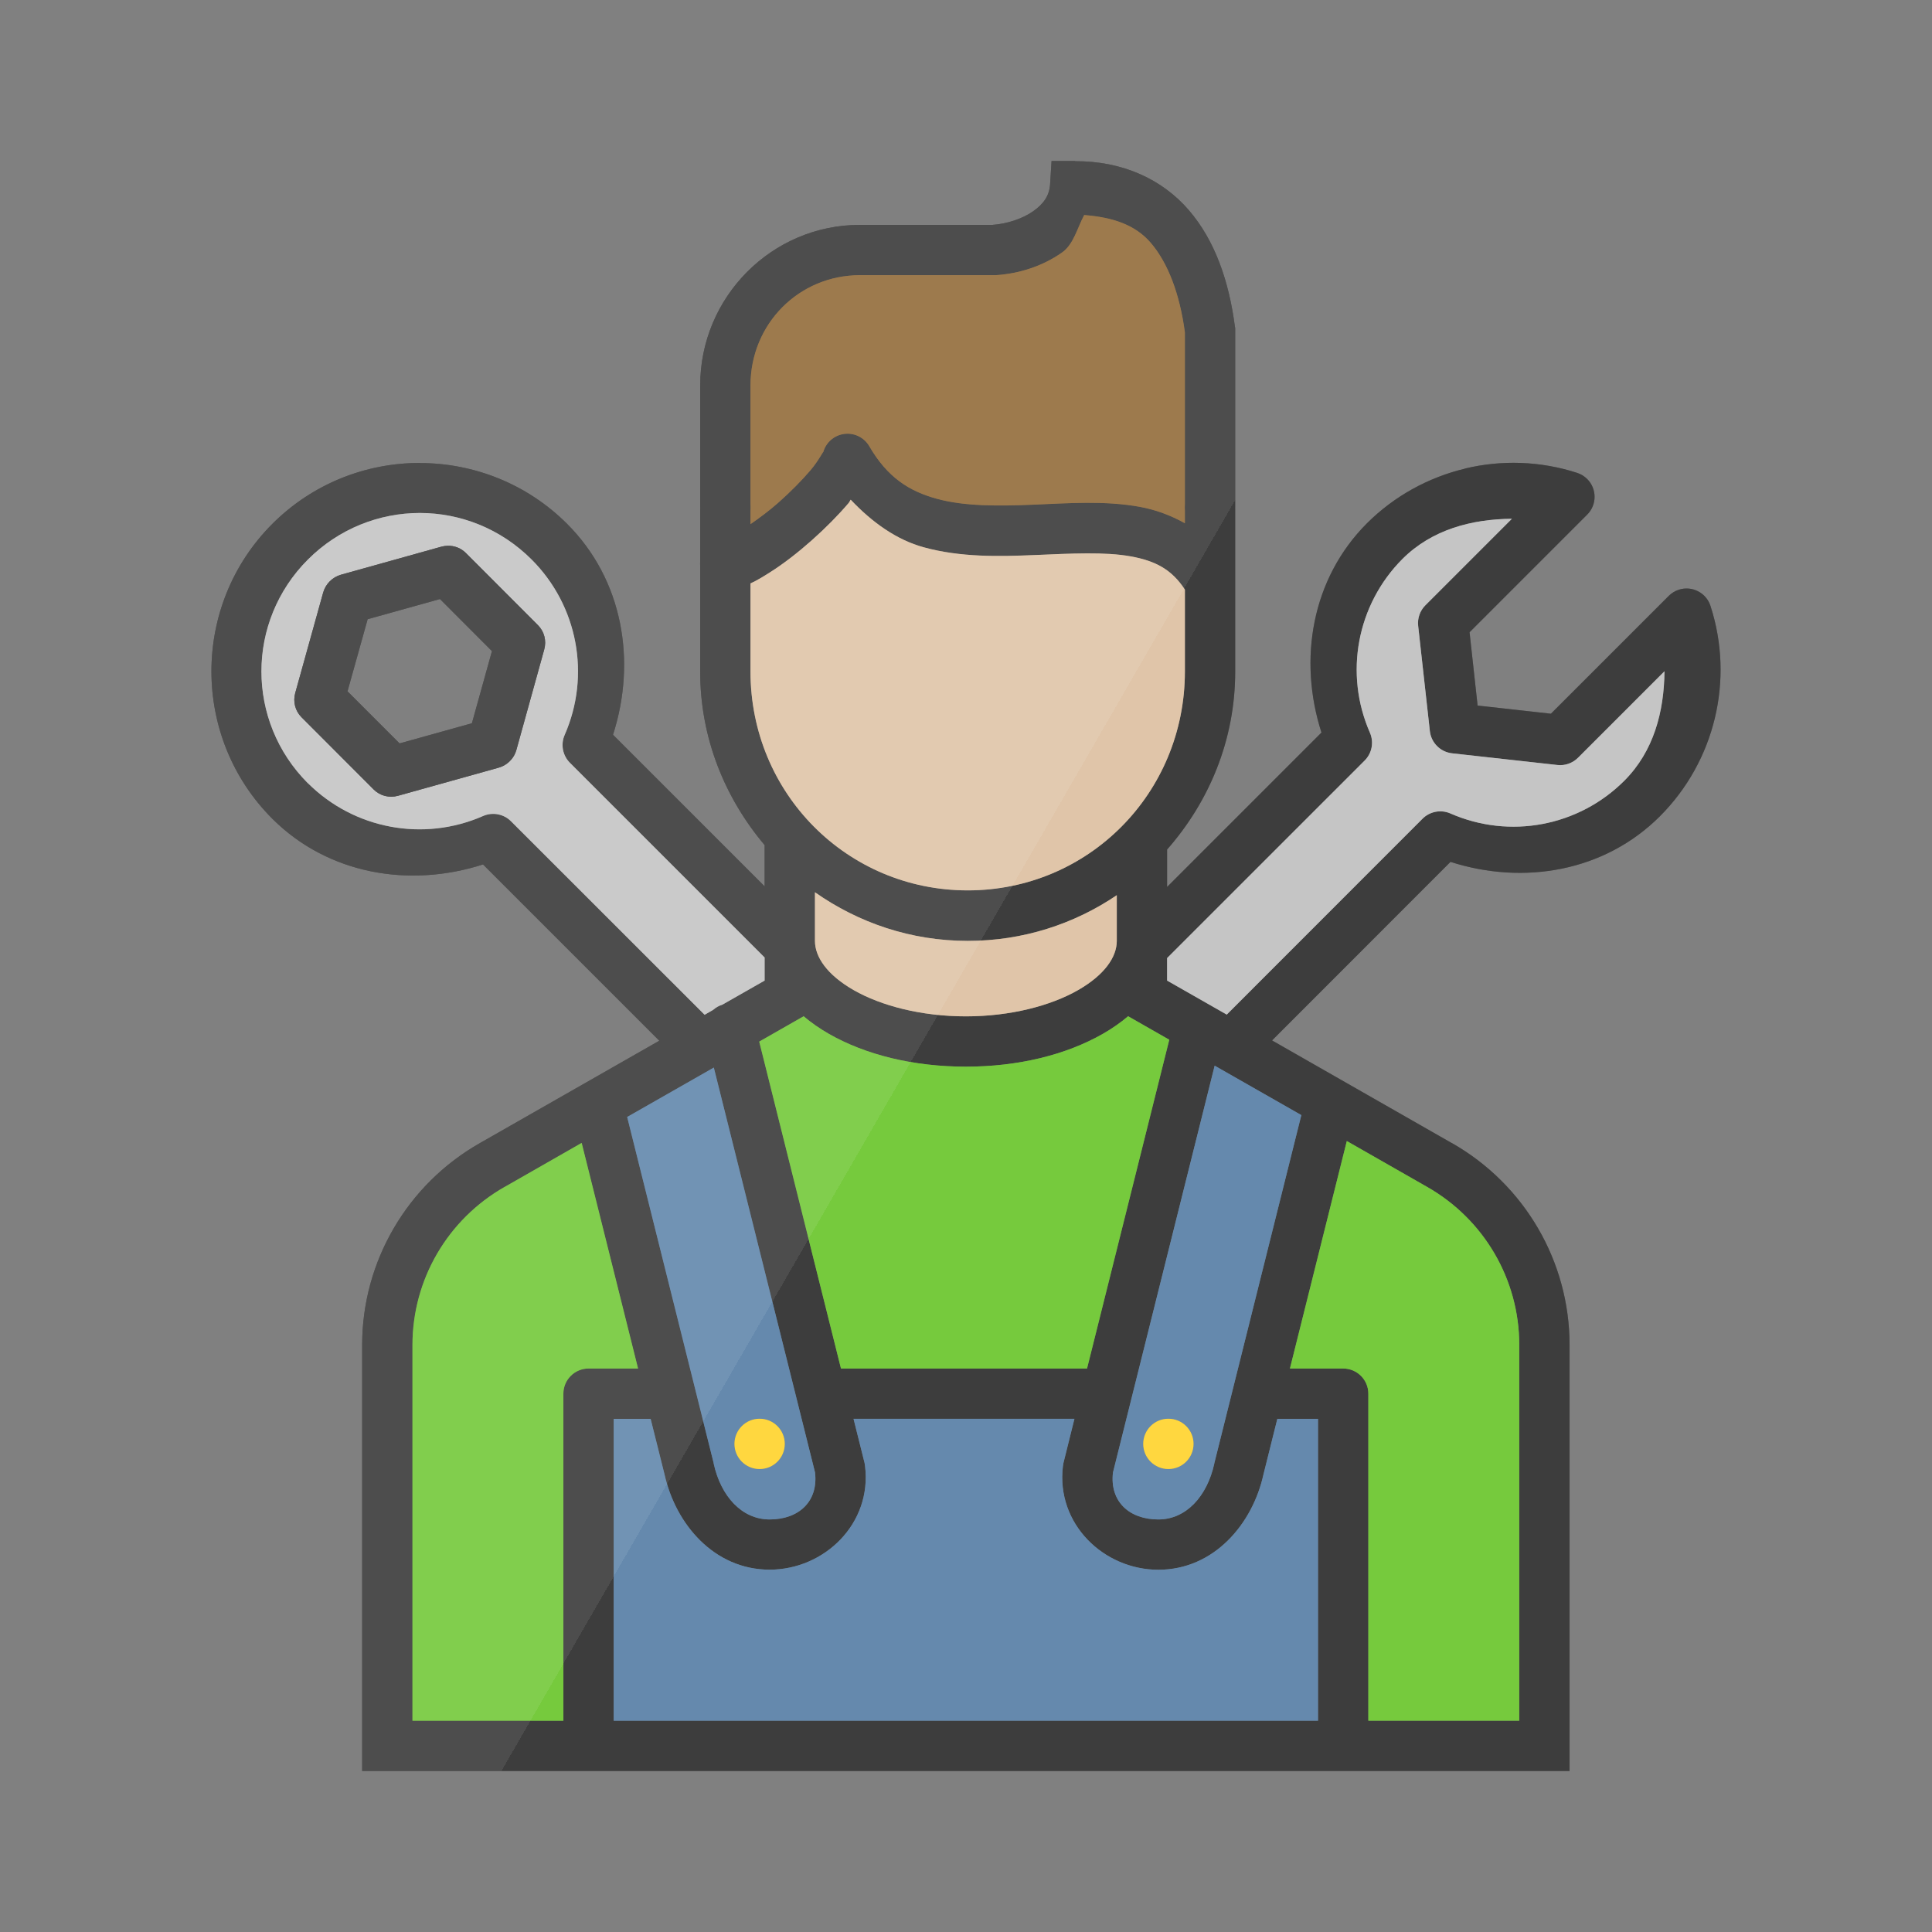 <?xml version="1.0" encoding="UTF-8"?>
<!-- Generator: Adobe Illustrator 16.0.5, SVG Export Plug-In . SVG Version: 6.00 Build 0)  -->
<svg xmlns="http://www.w3.org/2000/svg" xmlns:xlink="http://www.w3.org/1999/xlink" x="0px" y="0px" width="240px" height="240px" viewBox="0 0 240 240" xml:space="preserve">
<rect x="0" y="0" width="240" height="240" fill="#808080" stroke="none"/>
<g id="Layer_14">
</g>
<g id="Layer_55">
</g>
<g id="Layer_54">
</g>
<g id="Layer_60">
</g>
<g id="Layer_70">
</g>
<g id="Layer_61">
</g>
<g id="Layer_62">
</g>
<g id="Layer_63">
</g>
<g id="Layer_64">
</g>
<g id="Layer_65">
</g>
<g id="Layer_66">
</g>
<g id="Layer_67">
</g>
<g id="Layer_52">
</g>
<g id="Layer_52_copy">
</g>
<g id="Layer_50">
</g>
<g id="Layer_51">
</g>
<g id="Layer_22">
</g>
<g id="Layer_4">
</g>
<g id="Layer_2">
</g>
<g id="Layer_12">
</g>
<g id="Layer_25">
</g>
<g id="Layer_10">
</g>
<g id="Layer_12_copy">
</g>
<g id="Layer_11">
</g>
<g id="Layer_10_copy">
</g>
<g id="Layer_13">
</g>
<g id="Layer_15">
</g>
<g id="Layer_16">
</g>
<g id="Layer_17">
	<g id="Layer_18_1_">
	</g>
</g>
<g id="Layer_17_copy">
	<g id="Layer_18_copy">
	</g>
</g>
<g id="Layer_17_copy_2">
	<g id="Layer_18_copy_2">
		<g id="Layer_20_1_">
		</g>
		<g id="Layer_56">
		</g>
	</g>
</g>
<g id="Layer_17_copy_3">
	<g id="Layer_18_copy_3">
	</g>
</g>
<g id="Layer_72">
</g>
<g id="Layer_72_copy">
</g>
<g id="Layer_74">
</g>
<g id="Layer_81">
	<g>
		<path d="M86.99,63.039c0-0.174-0.008-0.21-0.01,0.015C86.982,63.299,86.99,63.329,86.99,63.039z"></path>
		
			<linearGradient id="SVGID_1_" gradientUnits="userSpaceOnUse" x1="15.19" y1="-4912.755" x2="257.717" y2="-5052.778" gradientTransform="matrix(1 0 0 -1 -0.055 -4891.166)">
			<stop offset="0.5" style="stop-color:#FFFFFF"></stop>
			<stop offset="0.5" style="stop-color:#FFFFFF;stop-opacity:0.8"></stop>
		</linearGradient>
		<path opacity="0.3" fill="url(#SVGID_1_)" d="M86.99,63.039c0-0.174-0.008-0.21-0.01,0.015    C86.982,63.299,86.99,63.329,86.99,63.039z"></path>
		<path d="M153.43,63.075c0.002,0.099,0.008,0.159,0.011-0.001C153.438,62.919,153.432,62.957,153.43,63.075z"></path>
		
			<linearGradient id="SVGID_2_" gradientUnits="userSpaceOnUse" x1="31.801" y1="-4883.981" x2="274.328" y2="-5024.005" gradientTransform="matrix(1 0 0 -1 -0.055 -4891.166)">
			<stop offset="0.5" style="stop-color:#FFFFFF"></stop>
			<stop offset="0.5" style="stop-color:#FFFFFF;stop-opacity:0.8"></stop>
		</linearGradient>
		<path opacity="0.3" fill="url(#SVGID_2_)" d="M153.43,63.075c0.002,0.099,0.008,0.159,0.011-0.001    C153.438,62.919,153.432,62.957,153.43,63.075z"></path>
		<path d="M208.549,73.257c-0.473,0.152-0.902,0.416-1.254,0.768L192.66,88.66l-9.106-1.014l-1-9.105l14.61-14.611    c1.223-1.218,1.227-3.197,0.009-4.419c-0.352-0.353-0.78-0.616-1.253-0.769c-4.594-1.488-9.414-1.622-13.939-0.537v0.012    c-4.526,1.086-8.766,3.39-12.183,6.8c-6.848,6.863-8.561,16.891-5.64,25.986l-19.176,19.177v-4.65    c5.2-5.904,8.459-13.586,8.459-22.094V63.234c0-0.072,0-0.119-0.001-0.16c-0.003,0.16-0.009,0.1-0.011,0.001    c0.002-0.118,0.008-0.156,0.011-0.001c0.001-0.042,0.001-0.091,0.001-0.17V40.763l-0.037-0.196    c-0.733-5.61-2.455-10.674-5.736-14.477c-3.282-3.802-8.201-6.095-14.123-6.066V20h-2.918l-0.182,2.904    c-0.092,1.386-0.779,2.407-2.111,3.345c-1.334,0.938-3.293,1.569-5.043,1.685h-16.465c-10.953,0-19.848,8.961-19.848,19.957    v14.978c0,0.077,0.001,0.131,0.002,0.186c0.002-0.225,0.01-0.188,0.01-0.015c0,0.29-0.008,0.26-0.01,0.015    c-0.001,0.051-0.002,0.101-0.002,0.181v6.543c-0.013,0.154-0.013,0.309,0,0.463v13.195c0,8.251,3.08,15.71,8.007,21.544v5.127    L76.151,91.272c2.95-9.168,1.222-19.272-5.689-26.183c-5.044-5.045-11.686-7.568-18.321-7.568V57.51    c-6.635,0-13.265,2.523-18.31,7.567c-10.089,10.089-10.089,26.542,0,36.632c6.912,6.896,17.012,8.623,26.171,5.676L81.9,129.283    l-22.289,12.719c-9.033,5.135-14.623,14.709-14.623,25.071V220h66.072h55.795h28.123v-52.927c0-10.36-5.581-19.935-14.609-25.071    h-0.014l-22.337-12.756l22.167-22.18c9.104,2.925,19.148,1.199,26.012-5.663c6.833-6.835,9.268-16.94,6.285-26.134    C211.953,73.627,210.191,72.726,208.549,73.257z M93.227,63.21c0,0.343,0.011,0.229,0.014-0.171c0-0.481-0.014-0.445-0.014-0.171    V47.891c0-7.666,6.025-13.707,13.6-13.707h16.783h0.097c2.84-0.188,5.759-1.084,8.228-2.82c1.426-1.004,1.873-3.004,2.746-4.65    c3.562,0.275,6.342,1.215,8.252,3.43c2.156,2.498,3.623,6.363,4.26,11.145V62.88c0-0.325-0.008-0.247-0.012,0.135    c0,0.48,0.012,0.47,0.012,0.195v1.794c-1.771-0.994-3.665-1.687-5.59-2.038c-4.359-0.798-8.893-0.45-13.256-0.269    c-4.364,0.181-8.536,0.206-11.963-0.732c-3.428-0.941-6.133-2.628-8.398-6.53c-0.592-1.019-1.705-1.618-2.881-1.551    c-1.346,0.075-2.492,1.005-2.844,2.308c0.079-0.295-0.529,0.99-1.574,2.221c-1.045,1.231-2.476,2.682-3.979,4.017    c-1.185,1.052-2.36,1.905-3.479,2.686V63.21z M93.227,83.411V72.475c0.819-0.373,1.584-0.849,2.405-1.367    c1.731-1.095,3.522-2.492,5.225-4.004c1.702-1.511,3.296-3.127,4.59-4.65c0.104-0.125,0.13-0.26,0.231-0.379    c2.688,2.85,5.73,4.994,9.057,5.908c4.64,1.274,9.415,1.149,13.88,0.965c4.464-0.188,8.637-0.417,11.863,0.17    c3.024,0.551,5.068,1.596,6.714,4.126v10.168c0,15.131-11.992,27.196-26.977,27.196C105.232,110.607,93.227,98.542,93.227,83.411z     M138.732,111.205v5.676c0,1.973-1.47,4.205-4.834,6.127c-3.363,1.922-8.356,3.247-13.915,3.247    c-5.558,0-10.552-1.325-13.915-3.247s-4.833-4.154-4.833-6.127v-6.043c5.386,3.786,11.91,6.043,18.979,6.043    C127.076,116.881,133.442,114.788,138.732,111.205z M99.831,126.243c0.953,0.808,2.012,1.542,3.137,2.185    c4.554,2.603,10.493,4.077,17.016,4.077c6.523,0,12.463-1.475,17.016-4.077c1.126-0.643,2.185-1.377,3.138-2.185l5.114,2.917    l-10.217,40.843h-30.565l-10.154-40.61L99.831,126.243z M63.48,102.025c-0.909-0.913-2.286-1.175-3.467-0.658    c-7.41,3.249-16.031,1.632-21.764-4.077h-0.012c-7.689-7.702-7.686-20.085,0.012-27.782c3.851-3.851,8.881-5.785,13.903-5.785    s10.04,1.935,13.89,5.785c5.731,5.732,7.357,14.366,4.103,21.789c-0.515,1.175-0.257,2.544,0.646,3.453l24.193,24.193v2.869    l-5.249,2.99c-0.424,0.131-0.814,0.352-1.146,0.647l-1.062,0.61L63.48,102.025z M88.675,132.615l12.572,50.302    c0.423,3.627-2.046,5.835-5.64,5.835c-3.467,0-6.061-2.899-6.945-6.922c-0.003-0.031-0.007-0.064-0.012-0.097l-10.742-42.979    L88.675,132.615z M69.986,173.127v40.623H51.238v-46.677c0-8.118,4.363-15.604,11.461-19.64h0.012l9.546-5.457l7.007,28.026    h-6.152C71.387,170.003,69.987,171.402,69.986,173.127z M163.73,213.75h-52.67H76.236v-37.498h4.59l1.733,6.922    c1.35,6.117,6.133,11.815,13.048,11.815c6.778,0,12.738-5.698,11.852-12.89c-0.012-0.127-0.032-0.254-0.061-0.379l-1.367-5.469    h27.439l-1.365,5.493c-0.027,0.12-0.049,0.243-0.062,0.366c-0.885,7.193,5.075,12.89,11.854,12.89    c6.914,0,11.698-5.698,13.049-11.815l1.732-6.934h5.053V213.75z M177.268,147.434c7.099,4.035,11.462,11.521,11.462,19.64v46.677    H169.98v-40.623c0-1.725-1.399-3.124-3.125-3.124h-6.615l7.066-28.258L177.268,147.434z M161.656,138.522l-10.803,43.223    c-0.004,0.028-0.008,0.058-0.012,0.085c-0.885,4.022-3.479,6.922-6.945,6.922c-3.594,0-6.062-2.208-5.639-5.835l12.632-50.534    L161.656,138.522z M201.778,96.984c-5.683,5.682-14.245,7.293-21.605,4.064c-1.181-0.516-2.558-0.254-3.467,0.66l-24.315,24.327    l-7.408-4.224v-2.796l24.535-24.534c0.913-0.909,1.176-2.285,0.658-3.467c-3.222-7.351-1.623-15.896,4.041-21.58    c3.666-3.659,8.584-4.944,13.598-4.993l-10.742,10.742c-0.676,0.672-1.008,1.615-0.903,2.562l1.453,13.073    c0.163,1.451,1.308,2.596,2.759,2.759l13.085,1.452c0.94,0.105,1.879-0.223,2.552-0.891l10.752-10.754    C206.719,88.402,205.443,93.318,201.778,96.984z"></path>
		
			<linearGradient id="SVGID_3_" gradientUnits="userSpaceOnUse" x1="-8.209" y1="-4953.282" x2="234.318" y2="-5093.306" gradientTransform="matrix(1 0 0 -1 -0.055 -4891.166)">
			<stop offset="0.5" style="stop-color:#FFFFFF"></stop>
			<stop offset="0.5" style="stop-color:#FFFFFF;stop-opacity:0.8"></stop>
		</linearGradient>
		<path opacity="0.3" fill="url(#SVGID_3_)" d="M208.549,73.257c-0.473,0.152-0.902,0.416-1.254,0.768    L192.66,88.66l-9.106-1.014l-1-9.105l14.61-14.611c1.223-1.218,1.227-3.197,0.009-4.419c-0.352-0.353-0.78-0.616-1.253-0.769    c-4.594-1.488-9.414-1.622-13.939-0.537v0.012c-4.526,1.086-8.766,3.39-12.183,6.8c-6.848,6.863-8.561,16.891-5.64,25.986    l-19.176,19.177v-4.65c5.2-5.904,8.459-13.586,8.459-22.094V63.234c0-0.072,0-0.119-0.001-0.16c-0.003,0.16-0.009,0.1-0.011,0.001    c0.002-0.118,0.008-0.156,0.011-0.001c0.001-0.042,0.001-0.091,0.001-0.17V40.763l-0.037-0.196    c-0.733-5.61-2.455-10.674-5.736-14.477c-3.282-3.802-8.201-6.095-14.123-6.066V20h-2.918l-0.182,2.904    c-0.092,1.386-0.779,2.407-2.111,3.345c-1.334,0.938-3.293,1.569-5.043,1.685h-16.465c-10.953,0-19.848,8.961-19.848,19.957    v14.978c0,0.077,0.001,0.131,0.002,0.186c0.002-0.225,0.01-0.188,0.01-0.015c0,0.29-0.008,0.26-0.01,0.015    c-0.001,0.051-0.002,0.101-0.002,0.181v6.543c-0.013,0.154-0.013,0.309,0,0.463v13.195c0,8.251,3.08,15.71,8.007,21.544v5.127    L76.151,91.272c2.95-9.168,1.222-19.272-5.689-26.183c-5.044-5.045-11.686-7.568-18.321-7.568V57.51    c-6.635,0-13.265,2.523-18.31,7.567c-10.089,10.089-10.089,26.542,0,36.632c6.912,6.896,17.012,8.623,26.171,5.676L81.9,129.283    l-22.289,12.719c-9.033,5.135-14.623,14.709-14.623,25.071V220h66.072h55.795h28.123v-52.927c0-10.36-5.581-19.935-14.609-25.071    h-0.014l-22.337-12.756l22.167-22.18c9.104,2.925,19.148,1.199,26.012-5.663c6.833-6.835,9.268-16.94,6.285-26.134    C211.953,73.627,210.191,72.726,208.549,73.257z M93.227,63.21c0,0.343,0.011,0.229,0.014-0.171c0-0.481-0.014-0.445-0.014-0.171    V47.891c0-7.666,6.025-13.707,13.6-13.707h16.783h0.097c2.84-0.188,5.759-1.084,8.228-2.82c1.426-1.004,1.873-3.004,2.746-4.65    c3.562,0.275,6.342,1.215,8.252,3.43c2.156,2.498,3.623,6.363,4.26,11.145V62.88c0-0.325-0.008-0.247-0.012,0.135    c0,0.48,0.012,0.47,0.012,0.195v1.794c-1.771-0.994-3.665-1.687-5.59-2.038c-4.359-0.798-8.893-0.45-13.256-0.269    c-4.364,0.181-8.536,0.206-11.963-0.732c-3.428-0.941-6.133-2.628-8.398-6.53c-0.592-1.019-1.705-1.618-2.881-1.551    c-1.346,0.075-2.492,1.005-2.844,2.308c0.079-0.295-0.529,0.99-1.574,2.221c-1.045,1.231-2.476,2.682-3.979,4.017    c-1.185,1.052-2.36,1.905-3.479,2.686V63.21z M93.227,83.411V72.475c0.819-0.373,1.584-0.849,2.405-1.367    c1.731-1.095,3.522-2.492,5.225-4.004c1.702-1.511,3.296-3.127,4.59-4.65c0.104-0.125,0.13-0.26,0.231-0.379    c2.688,2.85,5.73,4.994,9.057,5.908c4.64,1.274,9.415,1.149,13.88,0.965c4.464-0.188,8.637-0.417,11.863,0.17    c3.024,0.551,5.068,1.596,6.714,4.126v10.168c0,15.131-11.992,27.196-26.977,27.196C105.232,110.607,93.227,98.542,93.227,83.411z     M138.732,111.205v5.676c0,1.973-1.47,4.205-4.834,6.127c-3.363,1.922-8.356,3.247-13.915,3.247    c-5.558,0-10.552-1.325-13.915-3.247s-4.833-4.154-4.833-6.127v-6.043c5.386,3.786,11.91,6.043,18.979,6.043    C127.076,116.881,133.442,114.788,138.732,111.205z M99.831,126.243c0.953,0.808,2.012,1.542,3.137,2.185    c4.554,2.603,10.493,4.077,17.016,4.077c6.523,0,12.463-1.475,17.016-4.077c1.126-0.643,2.185-1.377,3.138-2.185l5.114,2.917    l-10.217,40.843h-30.565l-10.154-40.61L99.831,126.243z M63.48,102.025c-0.909-0.913-2.286-1.175-3.467-0.658    c-7.41,3.249-16.031,1.632-21.764-4.077h-0.012c-7.689-7.702-7.686-20.085,0.012-27.782c3.851-3.851,8.881-5.785,13.903-5.785    s10.04,1.935,13.89,5.785c5.731,5.732,7.357,14.366,4.103,21.789c-0.515,1.175-0.257,2.544,0.646,3.453l24.193,24.193v2.869    l-5.249,2.99c-0.424,0.131-0.814,0.352-1.146,0.647l-1.062,0.61L63.48,102.025z M88.675,132.615l12.572,50.302    c0.423,3.627-2.046,5.835-5.64,5.835c-3.467,0-6.061-2.899-6.945-6.922c-0.003-0.031-0.007-0.064-0.012-0.097l-10.742-42.979    L88.675,132.615z M69.986,173.127v40.623H51.238v-46.677c0-8.118,4.363-15.604,11.461-19.64h0.012l9.546-5.457l7.007,28.026    h-6.152C71.387,170.003,69.987,171.402,69.986,173.127z M163.73,213.75h-52.67H76.236v-37.498h4.59l1.733,6.922    c1.35,6.117,6.133,11.815,13.048,11.815c6.778,0,12.738-5.698,11.852-12.89c-0.012-0.127-0.032-0.254-0.061-0.379l-1.367-5.469    h27.439l-1.365,5.493c-0.027,0.12-0.049,0.243-0.062,0.366c-0.885,7.193,5.075,12.89,11.854,12.89    c6.914,0,11.698-5.698,13.049-11.815l1.732-6.934h5.053V213.75z M177.268,147.434c7.099,4.035,11.462,11.521,11.462,19.64v46.677    H169.98v-40.623c0-1.725-1.399-3.124-3.125-3.124h-6.615l7.066-28.258L177.268,147.434z M161.656,138.522l-10.803,43.223    c-0.004,0.028-0.008,0.058-0.012,0.085c-0.885,4.022-3.479,6.922-6.945,6.922c-3.594,0-6.062-2.208-5.639-5.835l12.632-50.534    L161.656,138.522z M201.778,96.984c-5.683,5.682-14.245,7.293-21.605,4.064c-1.181-0.516-2.558-0.254-3.467,0.66l-24.315,24.327    l-7.408-4.224v-2.796l24.535-24.534c0.913-0.909,1.176-2.285,0.658-3.467c-3.222-7.351-1.623-15.896,4.041-21.58    c3.666-3.659,8.584-4.944,13.598-4.993l-10.742,10.742c-0.676,0.672-1.008,1.615-0.903,2.562l1.453,13.073    c0.163,1.451,1.308,2.596,2.759,2.759l13.085,1.452c0.94,0.105,1.879-0.223,2.552-0.891l10.752-10.754    C206.719,88.402,205.443,93.318,201.778,96.984z"></path>
		<path fill="#734000" d="M100.686,58.412c1.045-1.23,1.653-2.516,1.574-2.221c0.352-1.303,1.498-2.232,2.844-2.308    c1.176-0.067,2.289,0.532,2.881,1.551c2.266,3.902,4.971,5.589,8.398,6.53c3.427,0.938,7.599,0.913,11.963,0.732    c4.363-0.182,8.896-0.529,13.256,0.269c1.925,0.352,3.818,1.044,5.59,2.038V63.21c0,0.274-0.012,0.285-0.012-0.195    c0.004-0.382,0.012-0.46,0.012-0.135V41.287c-0.637-4.781-2.104-8.646-4.26-11.145c-1.91-2.215-4.689-3.154-8.252-3.43    c-0.873,1.646-1.32,3.646-2.746,4.65c-2.469,1.736-5.388,2.633-8.228,2.82h-0.097h-16.783c-7.574,0-13.6,6.041-13.6,13.707v14.978    c0-0.274,0.014-0.311,0.014,0.171c-0.003,0.4-0.014,0.514-0.014,0.171v1.904c1.119-0.78,2.295-1.634,3.479-2.686    C98.21,61.094,99.641,59.644,100.686,58.412z"></path>
		
			<linearGradient id="SVGID_4_" gradientUnits="userSpaceOnUse" x1="29.768" y1="-4887.505" x2="272.295" y2="-5027.528" gradientTransform="matrix(1 0 0 -1 -0.055 -4891.166)">
			<stop offset="0.5" style="stop-color:#FFFFFF"></stop>
			<stop offset="0.5" style="stop-color:#FFFFFF;stop-opacity:0.8"></stop>
		</linearGradient>
		<path opacity="0.3" fill="url(#SVGID_4_)" d="M100.686,58.412c1.045-1.23,1.653-2.516,1.574-2.221    c0.352-1.303,1.498-2.232,2.844-2.308c1.176-0.067,2.289,0.532,2.881,1.551c2.266,3.902,4.971,5.589,8.398,6.53    c3.427,0.938,7.599,0.913,11.963,0.732c4.363-0.182,8.896-0.529,13.256,0.269c1.925,0.352,3.818,1.044,5.59,2.038V63.21    c0,0.274-0.012,0.285-0.012-0.195c0.004-0.382,0.012-0.46,0.012-0.135V41.287c-0.637-4.781-2.104-8.646-4.26-11.145    c-1.91-2.215-4.689-3.154-8.252-3.43c-0.873,1.646-1.32,3.646-2.746,4.65c-2.469,1.736-5.388,2.633-8.228,2.82h-0.097h-16.783    c-7.574,0-13.6,6.041-13.6,13.707v14.978c0-0.274,0.014-0.311,0.014,0.171c-0.003,0.4-0.014,0.514-0.014,0.171v1.904    c1.119-0.78,2.295-1.634,3.479-2.686C98.21,61.094,99.641,59.644,100.686,58.412z"></path>
		<path fill="#D6B38E" d="M120.215,110.607c14.984,0,26.977-12.065,26.977-27.196V73.243c-1.646-2.53-3.689-3.575-6.714-4.126    c-3.227-0.587-7.399-0.357-11.863-0.17c-4.465,0.185-9.24,0.31-13.88-0.965c-3.326-0.914-6.368-3.059-9.057-5.908    c-0.102,0.119-0.127,0.254-0.231,0.379c-1.294,1.523-2.888,3.14-4.59,4.65c-1.702,1.512-3.493,2.909-5.225,4.004    c-0.821,0.519-1.586,0.994-2.405,1.367v10.937C93.227,98.542,105.232,110.607,120.215,110.607z"></path>
		
			<linearGradient id="SVGID_5_" gradientUnits="userSpaceOnUse" x1="13.719" y1="-4915.302" x2="256.246" y2="-5055.325" gradientTransform="matrix(1 0 0 -1 -0.055 -4891.166)">
			<stop offset="0.5" style="stop-color:#FFFFFF"></stop>
			<stop offset="0.5" style="stop-color:#FFFFFF;stop-opacity:0.8"></stop>
		</linearGradient>
		<path opacity="0.3" fill="url(#SVGID_5_)" d="M120.215,110.607c14.984,0,26.977-12.065,26.977-27.196    V73.243c-1.646-2.53-3.689-3.575-6.714-4.126c-3.227-0.587-7.399-0.357-11.863-0.17c-4.465,0.185-9.24,0.31-13.88-0.965    c-3.326-0.914-6.368-3.059-9.057-5.908c-0.102,0.119-0.127,0.254-0.231,0.379c-1.294,1.523-2.888,3.14-4.59,4.65    c-1.702,1.512-3.493,2.909-5.225,4.004c-0.821,0.519-1.586,0.994-2.405,1.367v10.937    C93.227,98.542,105.232,110.607,120.215,110.607z"></path>
		<path fill="#B3B3B3" d="M88.59,125.45c0.332-0.296,0.723-0.517,1.146-0.647l5.249-2.99v-2.869L70.792,94.75    c-0.903-0.909-1.161-2.278-0.646-3.453c3.255-7.423,1.629-16.057-4.103-21.789c-3.85-3.851-8.867-5.785-13.89-5.785    s-10.053,1.935-13.903,5.785c-7.697,7.697-7.701,20.08-0.012,27.782h0.012c5.732,5.709,14.354,7.326,21.764,4.077    c1.181-0.517,2.558-0.255,3.467,0.658l24.047,24.035L88.59,125.45z M67.606,80.678L64.152,93.14    c-0.068,0.251-0.166,0.492-0.294,0.72c-0.424,0.744-1.129,1.291-1.952,1.514l-12.463,3.479c-1.083,0.304-2.232,0.011-3.016-0.77    l-8.983-8.996c-0.776-0.78-1.068-1.924-0.769-3.003l3.467-12.463c0.301-1.08,1.152-1.932,2.233-2.233l12.463-3.479    c0.251-0.068,0.509-0.105,0.769-0.11c0.844-0.024,1.654,0.293,2.246,0.879l8.984,8.996C67.613,78.454,67.906,79.599,67.606,80.678    z"></path>
		
			<linearGradient id="SVGID_6_" gradientUnits="userSpaceOnUse" x1="-2.318" y1="-4943.077" x2="240.209" y2="-5083.101" gradientTransform="matrix(1 0 0 -1 -0.055 -4891.166)">
			<stop offset="0.5" style="stop-color:#FFFFFF"></stop>
			<stop offset="0.5" style="stop-color:#FFFFFF;stop-opacity:0.8"></stop>
		</linearGradient>
		<path opacity="0.3" fill="url(#SVGID_6_)" d="M88.59,125.45c0.332-0.296,0.723-0.517,1.146-0.647    l5.249-2.99v-2.869L70.792,94.75c-0.903-0.909-1.161-2.278-0.646-3.453c3.255-7.423,1.629-16.057-4.103-21.789    c-3.85-3.851-8.867-5.785-13.89-5.785s-10.053,1.935-13.903,5.785c-7.697,7.697-7.701,20.08-0.012,27.782h0.012    c5.732,5.709,14.354,7.326,21.764,4.077c1.181-0.517,2.558-0.255,3.467,0.658l24.047,24.035L88.59,125.45z M67.606,80.678    L64.152,93.14c-0.068,0.251-0.166,0.492-0.294,0.72c-0.424,0.744-1.129,1.291-1.952,1.514l-12.463,3.479    c-1.083,0.304-2.232,0.011-3.016-0.77l-8.983-8.996c-0.776-0.78-1.068-1.924-0.769-3.003l3.467-12.463    c0.301-1.08,1.152-1.932,2.233-2.233l12.463-3.479c0.251-0.068,0.509-0.105,0.769-0.11c0.844-0.024,1.654,0.293,2.246,0.879    l8.984,8.996C67.613,78.454,67.906,79.599,67.606,80.678z"></path>
		<path fill="#B3B3B3" d="M193.466,95.031l-13.085-1.452c-1.451-0.163-2.596-1.308-2.759-2.759l-1.453-13.073    c-0.104-0.947,0.228-1.891,0.903-2.562l10.742-10.742c-5.014,0.049-9.932,1.334-13.598,4.993    c-5.664,5.684-7.263,14.229-4.041,21.58c0.518,1.182,0.255,2.558-0.658,3.467l-24.535,24.534v2.796l7.408,4.224l24.315-24.327    c0.909-0.914,2.286-1.176,3.467-0.66c7.36,3.229,15.923,1.617,21.605-4.064c3.665-3.666,4.94-8.582,4.991-13.598l-10.752,10.754    C195.345,94.809,194.406,95.137,193.466,95.031z"></path>
		
			<linearGradient id="SVGID_7_" gradientUnits="userSpaceOnUse" x1="22.027" y1="-4900.909" x2="264.555" y2="-5040.933" gradientTransform="matrix(1 0 0 -1 -0.055 -4891.166)">
			<stop offset="0.5" style="stop-color:#FFFFFF"></stop>
			<stop offset="0.5" style="stop-color:#FFFFFF;stop-opacity:0.8"></stop>
		</linearGradient>
		<path opacity="0.3" fill="url(#SVGID_7_)" d="M193.466,95.031l-13.085-1.452    c-1.451-0.163-2.596-1.308-2.759-2.759l-1.453-13.073c-0.104-0.947,0.228-1.891,0.903-2.562l10.742-10.742    c-5.014,0.049-9.932,1.334-13.598,4.993c-5.664,5.684-7.263,14.229-4.041,21.58c0.518,1.182,0.255,2.558-0.658,3.467    l-24.535,24.534v2.796l7.408,4.224l24.315-24.327c0.909-0.914,2.286-1.176,3.467-0.66c7.36,3.229,15.923,1.617,21.605-4.064    c3.665-3.666,4.94-8.582,4.991-13.598l-10.752,10.754C195.345,94.809,194.406,95.137,193.466,95.031z"></path>
		<path d="M57.854,68.678c-0.592-0.586-1.402-0.903-2.246-0.879c-0.26,0.005-0.518,0.042-0.769,0.11l-12.463,3.479    c-1.081,0.302-1.933,1.153-2.233,2.233l-3.467,12.463c-0.3,1.079-0.008,2.223,0.769,3.003l8.983,8.996    c0.783,0.78,1.933,1.073,3.016,0.77l12.463-3.479c0.823-0.223,1.528-0.77,1.952-1.514c0.128-0.228,0.226-0.469,0.294-0.72    l3.454-12.462c0.3-1.079,0.007-2.224-0.769-3.004L57.854,68.678z M58.622,89.844l-8.983,2.503l-6.469-6.47l2.502-8.96l8.983-2.502    l6.457,6.47L58.622,89.844z"></path>
		
			<linearGradient id="SVGID_8_" gradientUnits="userSpaceOnUse" x1="-2.316" y1="-4943.075" x2="240.211" y2="-5083.099" gradientTransform="matrix(1 0 0 -1 -0.055 -4891.166)">
			<stop offset="0.5" style="stop-color:#FFFFFF"></stop>
			<stop offset="0.5" style="stop-color:#FFFFFF;stop-opacity:0.8"></stop>
		</linearGradient>
		<path opacity="0.3" fill="url(#SVGID_8_)" d="M57.854,68.678c-0.592-0.586-1.402-0.903-2.246-0.879    c-0.26,0.005-0.518,0.042-0.769,0.11l-12.463,3.479c-1.081,0.302-1.933,1.153-2.233,2.233l-3.467,12.463    c-0.3,1.079-0.008,2.223,0.769,3.003l8.983,8.996c0.783,0.78,1.933,1.073,3.016,0.77l12.463-3.479    c0.823-0.223,1.528-0.77,1.952-1.514c0.128-0.228,0.226-0.469,0.294-0.72l3.454-12.462c0.3-1.079,0.007-2.224-0.769-3.004    L57.854,68.678z M58.622,89.844l-8.983,2.503l-6.469-6.47l2.502-8.96l8.983-2.502l6.457,6.47L58.622,89.844z"></path>
		<path fill="#D6B38E" d="M101.235,110.838v6.043c0,1.973,1.47,4.205,4.833,6.127s8.357,3.247,13.915,3.247    c5.559,0,10.552-1.325,13.915-3.247c3.364-1.922,4.834-4.154,4.834-6.127v-5.676c-5.29,3.583-11.656,5.676-18.518,5.676    C113.146,116.881,106.621,114.624,101.235,110.838z"></path>
		
			<linearGradient id="SVGID_9_" gradientUnits="userSpaceOnUse" x1="0.644" y1="-4937.945" x2="243.172" y2="-5077.969" gradientTransform="matrix(1 0 0 -1 -0.055 -4891.166)">
			<stop offset="0.5" style="stop-color:#FFFFFF"></stop>
			<stop offset="0.5" style="stop-color:#FFFFFF;stop-opacity:0.8"></stop>
		</linearGradient>
		<path opacity="0.3" fill="url(#SVGID_9_)" d="M101.235,110.838v6.043c0,1.973,1.47,4.205,4.833,6.127    s8.357,3.247,13.915,3.247c5.559,0,10.552-1.325,13.915-3.247c3.364-1.922,4.834-4.154,4.834-6.127v-5.676    c-5.29,3.583-11.656,5.676-18.518,5.676C113.146,116.881,106.621,114.624,101.235,110.838z"></path>
		<path fill="#4BB900" d="M104.469,170.003h30.565l10.217-40.843l-5.114-2.917c-0.953,0.808-2.012,1.542-3.138,2.185    c-4.553,2.603-10.492,4.077-17.016,4.077c-6.522,0-12.462-1.475-17.016-4.077c-1.125-0.643-2.184-1.377-3.137-2.185l-5.517,3.149    L104.469,170.003z"></path>
		
			<linearGradient id="SVGID_10_" gradientUnits="userSpaceOnUse" x1="-12.803" y1="-4961.237" x2="229.725" y2="-5101.261" gradientTransform="matrix(1 0 0 -1 -0.055 -4891.166)">
			<stop offset="0.5" style="stop-color:#FFFFFF"></stop>
			<stop offset="0.5" style="stop-color:#FFFFFF;stop-opacity:0.8"></stop>
		</linearGradient>
		<path opacity="0.3" fill="url(#SVGID_10_)" d="M104.469,170.003h30.565l10.217-40.843l-5.114-2.917    c-0.953,0.808-2.012,1.542-3.138,2.185c-4.553,2.603-10.492,4.077-17.016,4.077c-6.522,0-12.462-1.475-17.016-4.077    c-1.125-0.643-2.184-1.377-3.137-2.185l-5.517,3.149L104.469,170.003z"></path>
		<path fill="#346493" d="M138.258,182.917c-0.424,3.627,2.045,5.835,5.639,5.835c3.467,0,6.061-2.899,6.945-6.922    c0.004-0.027,0.008-0.057,0.012-0.085l10.803-43.223l-10.767-6.14L138.258,182.917z M145.141,182.49    c-1.727,0-3.125-1.399-3.125-3.125s1.398-3.125,3.125-3.125c1.726,0,3.126,1.399,3.126,3.125S146.866,182.49,145.141,182.49z"></path>
		
			<linearGradient id="SVGID_11_" gradientUnits="userSpaceOnUse" x1="-12.152" y1="-4960.11" x2="230.375" y2="-5100.134" gradientTransform="matrix(1 0 0 -1 -0.055 -4891.166)">
			<stop offset="0.5" style="stop-color:#FFFFFF"></stop>
			<stop offset="0.5" style="stop-color:#FFFFFF;stop-opacity:0.8"></stop>
		</linearGradient>
		<path opacity="0.3" fill="url(#SVGID_11_)" d="M138.258,182.917    c-0.424,3.627,2.045,5.835,5.639,5.835c3.467,0,6.061-2.899,6.945-6.922c0.004-0.027,0.008-0.057,0.012-0.085l10.803-43.223    l-10.767-6.14L138.258,182.917z M145.141,182.49c-1.727,0-3.125-1.399-3.125-3.125s1.398-3.125,3.125-3.125    c1.726,0,3.126,1.399,3.126,3.125S146.866,182.49,145.141,182.49z"></path>
		<path fill="#346493" d="M88.662,181.83c0.885,4.022,3.479,6.922,6.945,6.922c3.594,0,6.062-2.208,5.64-5.835l-12.572-50.302    l-10.767,6.139l10.742,42.979C88.655,181.766,88.659,181.799,88.662,181.83z M94.362,176.24c1.726,0,3.125,1.399,3.125,3.125    s-1.399,3.125-3.125,3.125s-3.124-1.399-3.124-3.125S92.637,176.24,94.362,176.24z"></path>
		
			<linearGradient id="SVGID_12_" gradientUnits="userSpaceOnUse" x1="-25.988" y1="-4984.076" x2="216.539" y2="-5124.1" gradientTransform="matrix(1 0 0 -1 -0.055 -4891.166)">
			<stop offset="0.5" style="stop-color:#FFFFFF"></stop>
			<stop offset="0.5" style="stop-color:#FFFFFF;stop-opacity:0.8"></stop>
		</linearGradient>
		<path opacity="0.3" fill="url(#SVGID_12_)" d="M88.662,181.83c0.885,4.022,3.479,6.922,6.945,6.922    c3.594,0,6.062-2.208,5.64-5.835l-12.572-50.302l-10.767,6.139l10.742,42.979C88.655,181.766,88.659,181.799,88.662,181.83z     M94.362,176.24c1.726,0,3.125,1.399,3.125,3.125s-1.399,3.125-3.125,3.125s-3.124-1.399-3.124-3.125S92.637,176.24,94.362,176.24    z"></path>
		<path fill="#4BB900" d="M166.855,170.003c1.726,0,3.125,1.399,3.125,3.124v40.623h18.749v-46.677    c0-8.118-4.363-15.604-11.462-19.64l-9.961-5.688l-7.066,28.258H166.855z"></path>
		
			<linearGradient id="SVGID_13_" gradientUnits="userSpaceOnUse" x1="-14.039" y1="-4963.379" x2="228.488" y2="-5103.402" gradientTransform="matrix(1 0 0 -1 -0.055 -4891.166)">
			<stop offset="0.5" style="stop-color:#FFFFFF"></stop>
			<stop offset="0.5" style="stop-color:#FFFFFF;stop-opacity:0.8"></stop>
		</linearGradient>
		<path opacity="0.3" fill="url(#SVGID_13_)" d="M166.855,170.003c1.726,0,3.125,1.399,3.125,3.124    v40.623h18.749v-46.677c0-8.118-4.363-15.604-11.462-19.64l-9.961-5.688l-7.066,28.258H166.855z"></path>
		<path fill="#4BB900" d="M72.257,141.977l-9.546,5.457h-0.012c-7.098,4.035-11.461,11.521-11.461,19.64v46.677h18.748v-40.623    c0.001-1.725,1.4-3.124,3.125-3.124h6.152L72.257,141.977z"></path>
		
			<linearGradient id="SVGID_14_" gradientUnits="userSpaceOnUse" x1="-40.826" y1="-5009.776" x2="201.701" y2="-5149.8" gradientTransform="matrix(1 0 0 -1 -0.055 -4891.166)">
			<stop offset="0.5" style="stop-color:#FFFFFF"></stop>
			<stop offset="0.5" style="stop-color:#FFFFFF;stop-opacity:0.8"></stop>
		</linearGradient>
		<path opacity="0.3" fill="url(#SVGID_14_)" d="M72.257,141.977l-9.546,5.457h-0.012    c-7.098,4.035-11.461,11.521-11.461,19.64v46.677h18.748v-40.623c0.001-1.725,1.4-3.124,3.125-3.124h6.152L72.257,141.977z"></path>
		<circle fill="#FFCB03" cx="94.362" cy="179.365" r="3.125"></circle>
		
			<linearGradient id="SVGID_15_" gradientUnits="userSpaceOnUse" x1="-33.323" y1="-4996.78" x2="209.204" y2="-5136.804" gradientTransform="matrix(1 0 0 -1 -0.055 -4891.166)">
			<stop offset="0.5" style="stop-color:#FFFFFF"></stop>
			<stop offset="0.5" style="stop-color:#FFFFFF;stop-opacity:0.8"></stop>
		</linearGradient>
		<circle opacity="0.3" fill="url(#SVGID_15_)" cx="94.362" cy="179.365" r="3.125"></circle>
		<circle fill="#FFCB03" cx="145.141" cy="179.365" r="3.125"></circle>
		
			<linearGradient id="SVGID_16_" gradientUnits="userSpaceOnUse" x1="-20.629" y1="-4974.792" x2="221.898" y2="-5114.815" gradientTransform="matrix(1 0 0 -1 -0.055 -4891.166)">
			<stop offset="0.5" style="stop-color:#FFFFFF"></stop>
			<stop offset="0.5" style="stop-color:#FFFFFF;stop-opacity:0.8"></stop>
		</linearGradient>
		<circle opacity="0.3" fill="url(#SVGID_16_)" cx="145.141" cy="179.365" r="3.125"></circle>
		<path fill="#346493" d="M156.945,183.186c-1.351,6.117-6.135,11.815-13.049,11.815c-6.778,0-12.738-5.696-11.854-12.89    c0.014-0.123,0.035-0.246,0.062-0.366l1.365-5.493h-27.439l1.367,5.469c0.028,0.125,0.049,0.252,0.061,0.379    c0.887,7.191-5.073,12.89-11.852,12.89c-6.915,0-11.698-5.698-13.048-11.815l-1.733-6.922h-4.59v37.498h34.824h52.67v-37.498    h-5.053L156.945,183.186z"></path>
		
			<linearGradient id="SVGID_17_" gradientUnits="userSpaceOnUse" x1="-33.69" y1="-4997.414" x2="208.838" y2="-5137.438" gradientTransform="matrix(1 0 0 -1 -0.055 -4891.166)">
			<stop offset="0.5" style="stop-color:#FFFFFF"></stop>
			<stop offset="0.5" style="stop-color:#FFFFFF;stop-opacity:0.8"></stop>
		</linearGradient>
		<path opacity="0.3" fill="url(#SVGID_17_)" d="M156.945,183.186    c-1.351,6.117-6.135,11.815-13.049,11.815c-6.778,0-12.738-5.696-11.854-12.89c0.014-0.123,0.035-0.246,0.062-0.366l1.365-5.493    h-27.439l1.367,5.469c0.028,0.125,0.049,0.252,0.061,0.379c0.887,7.191-5.073,12.89-11.852,12.89    c-6.915,0-11.698-5.698-13.048-11.815l-1.733-6.922h-4.59v37.498h34.824h52.67v-37.498h-5.053L156.945,183.186z"></path>
	</g>
</g>
<g id="Layer_82">
</g>
<g id="Layer_80">
</g>
<g id="Layer_77">
</g>
<g id="Layer_78">
</g>
<g id="Layer_79">
</g>
<g id="Layer_75">
</g>
<g id="Layer_76">
</g>
<g id="Layer_17_copy_5">
	<g id="Layer_18_copy_5">
	</g>
</g>
<g id="Layer_17_copy_6">
	<g id="Layer_18_copy_6">
	</g>
</g>
<g id="Layer_17_copy_7">
	<g id="Layer_18_copy_7">
	</g>
</g>
<g id="Layer_17_copy_8">
	<g id="Layer_18_copy_8">
	</g>
</g>
<g id="Layer_17_copy_9">
	<g id="Layer_18_copy_9">
	</g>
</g>
<g id="Layer_17_copy_10">
	<g id="Layer_18_copy_10">
	</g>
</g>
<g id="Layer_17_copy_11">
	<g id="Layer_18_copy_11">
	</g>
</g>
<g id="Layer_17_copy_12">
	<g id="Layer_18_copy_12">
	</g>
</g>
<g id="Layer_17_copy_13">
	<g id="Layer_18_copy_13">
	</g>
</g>
<g id="Layer_17_copy_14">
	<g id="Layer_18_copy_14">
	</g>
</g>
<g id="Layer_17_copy_15">
	<g id="Layer_18_copy_15">
	</g>
</g>
<g id="Layer_17_copy_17">
	<g id="Layer_18_copy_17">
	</g>
</g>
<g id="Layer_49">
</g>
<g id="Layer_17_copy_16">
	<g id="Layer_18_copy_16">
	</g>
</g>
<g id="Layer_57">
</g>
<g id="Layer_57_copy">
</g>
<g id="Layer_57_copy_2">
</g>
<g id="Layer_68">
</g>
<g id="Layer_69">
</g>
<g id="Layer_71">
</g>
</svg>
